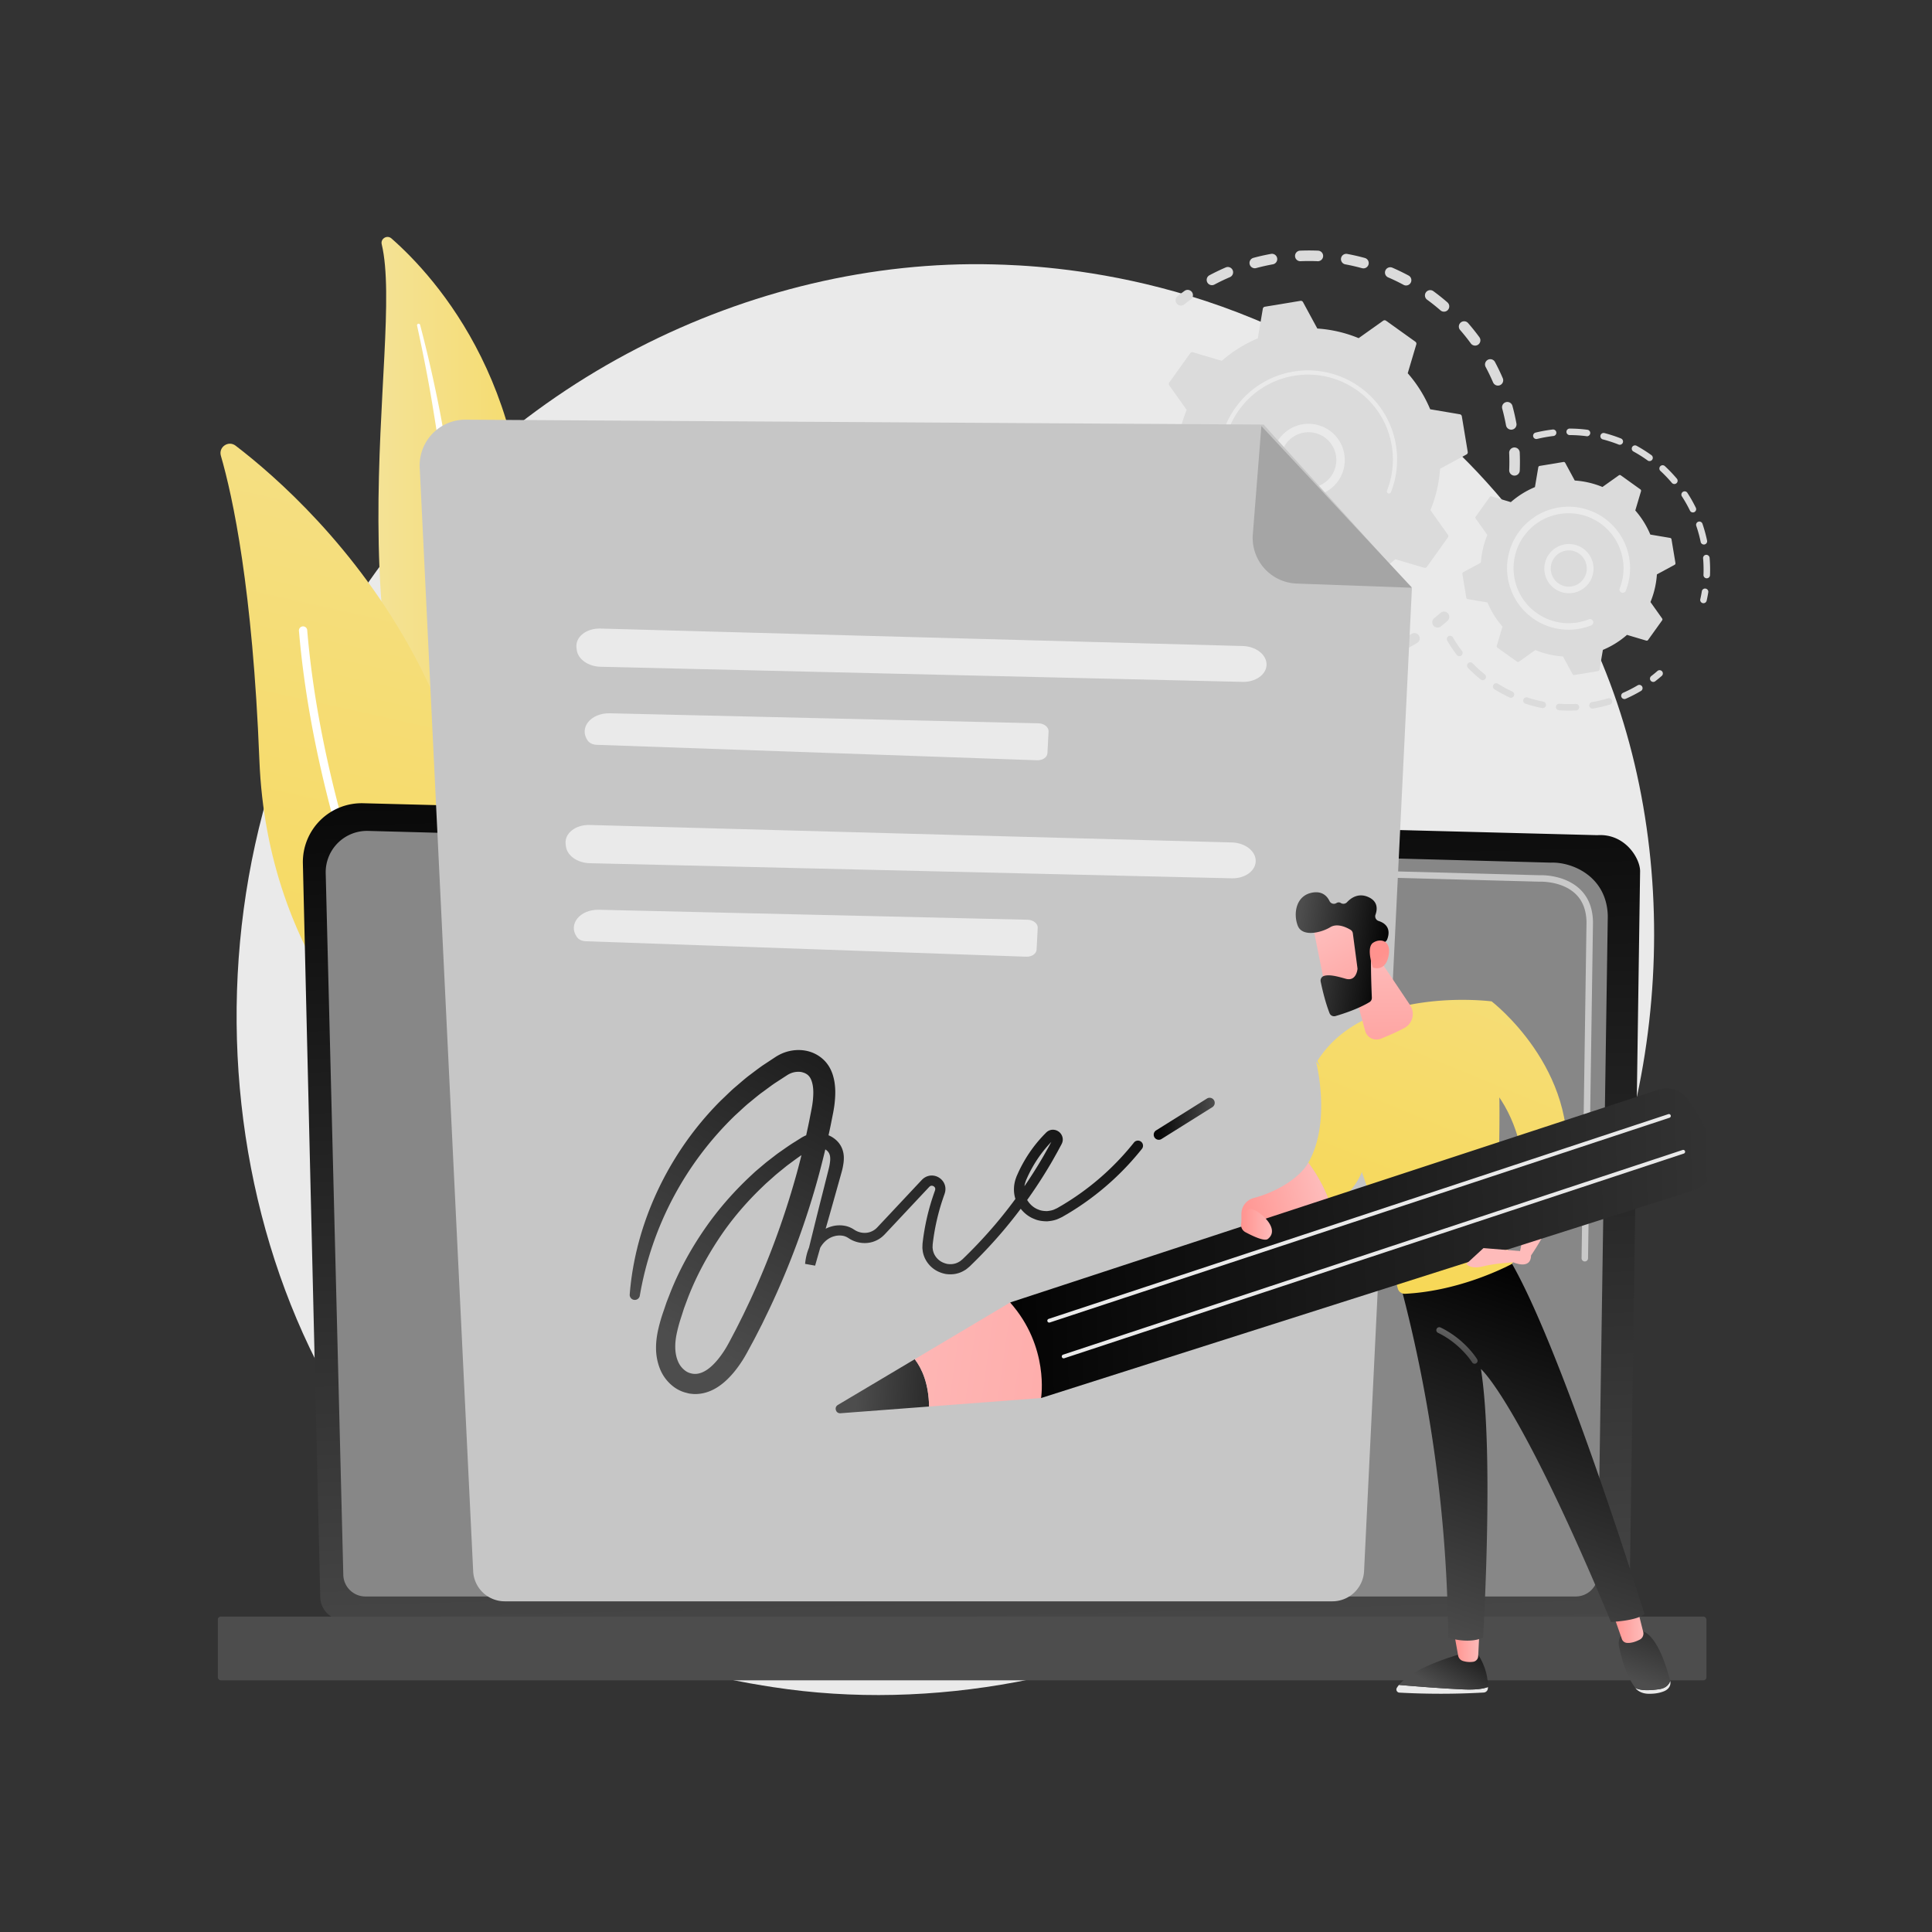 <svg xmlns="http://www.w3.org/2000/svg" xmlns:xlink="http://www.w3.org/1999/xlink" viewBox="0 0 3710 3710"><rect x="0" y="0" width="3710" height="3710" fill="#333333" stroke="none"/><defs><style>.b899f147-797b-48a7-adb2-5d936f106db8{isolation:isolate;}.ea825597-8ea2-4b5f-8e04-3294b6907da1{fill:#eaeaea;}.b3017ff6-95fb-4a59-a25d-13e7db14bdfa{fill:url(#ac59ab7d-135b-447a-a6dd-9765aba4fb4d);}.bc86b0af-df49-4e9e-9d65-01b0b8dbf172{fill:#fff;mix-blend-mode:soft-light;}.b931570d-1990-49cc-aed9-288c7e0149db{fill:url(#acd4f054-a19c-4898-bb9c-0269e041c64a);}.ba3cf9b7-19a2-4f45-8754-858e0c83b770{fill:url(#aa5cb21d-ff84-4ec4-afec-611308716294);}.be033e13-e541-4458-904c-87d1d7bfd5d6{fill:#878787;}.a9fca320-0d68-4dae-8ce0-b59b6dfaced4{opacity:0.67;}.b6d6b486-8810-4e4e-99db-43c3ef27353a{fill:url(#b2769b21-fbe0-4263-a959-d19400f3b8ca);}.e29fca6d-4956-46f1-9a5f-6bb3f007f114{fill:#dbdbdb;}.aef1f19d-d5cf-4396-9f74-db46210db9b6{fill:#c6c6c6;}.a1b6b544-87b3-4879-a64c-357510210284{fill:#a5a5a5;}.ba61c6f6-7bd9-4915-ab7d-a042f98d2064{fill:url(#e3cc8908-eadb-4b76-946d-e41baa4a0673);}.f2a2fdc5-80e7-43ab-99dc-c0f87c3d518b{fill:url(#af24c77a-3c38-40ff-b40b-4491ba198d00);}.bf8e8fa3-d54b-43f8-9e92-a7f933c69900{fill:url(#f60c9332-44e9-43db-92d3-631dc94e19bb);}.b4876fd1-6532-42cd-8352-d22a76d739ff{fill:url(#b8d55387-274a-4014-9faf-9f1053987523);}.b871f0eb-29e7-4c1b-a266-55ef0b5d249d{fill:url(#be74d641-805d-4193-bea6-707027c9a9d5);}.ff49a906-755b-47df-b5e4-adcb60dcc1e1{fill:url(#efee1a46-6903-4f8b-9ae8-97dd47623ec5);}.af08bf80-6266-4709-969d-92d1ec19d8e0{fill:url(#b076576b-e70e-4ccd-be0d-1324c2137d61);}.b3837855-77d9-4477-9027-abc34078c4ce{fill:url(#edd9157c-28f0-4bdf-86bb-274a4c12ad98);}.b7244fa6-9ed7-433e-bcfc-39d21ccc35a0{fill:url(#ea990620-79d0-4522-b121-07769022f3b7);}.a686868a-cbe6-4aee-a876-87df1366edee{fill:url(#a795aff8-efc5-46f4-9d84-15cb293a97a2);}.f7b9af0a-6126-4be1-b1c8-ebe283b2d5ac{fill:url(#ffb5182c-23fb-4fd6-a1cd-ebb77784044c);}.aff2b451-a603-477d-afe5-6c261eae2211{fill:url(#bc680314-64a7-42e5-a11e-772f3f4cebcc);}.efadcede-9419-455c-b8c4-e454a3beaf2d{fill:url(#a3c80fc9-de46-43dc-87d7-f6dad60ee740);}.b5882d14-6475-4e3d-a48b-9febbc71acb1{fill:url(#e9fdc32e-543d-4213-a24e-2461c37ecd15);}.bbd63c37-ea4e-4dcd-8fc5-b882f6a0978d{fill:url(#bc32ec32-b498-4962-87f4-12d4f97430e3);}.a8d76bf1-eabc-4145-8501-2d7bd5fbaebb{fill:url(#ab3491e3-0351-4842-90e6-fc74c6b4acff);}.a2897fa6-de59-4d10-970a-243be2778cce{fill:url(#bd45793a-23cc-4f0d-8b78-cfb7dae02c16);}.b3310f61-1031-4b4d-8e0b-21a521482b86{fill:url(#b3711726-42ce-4814-b96a-55085cd9dd08);}.b854ce72-7069-4b18-80e9-1b5dabf29744{fill:url(#ba744d38-2cf6-44b6-9213-37a1290b8066);}.a96d3435-9037-476c-bdf3-c584c97035b3{fill:url(#e8223a04-1562-4642-bfe4-27326c9d63aa);}.e2627a2e-d27b-4dfb-b09f-43bd91f74b8e{fill:url(#b3d0ef4a-26a9-419f-bf07-ce5a92cc17d0);}.fd5603e7-eb00-4b1c-95db-3525cfb4daea{fill:url(#ae4f5112-ced0-4b34-a6f9-df09530872ec);}</style><linearGradient id="ac59ab7d-135b-447a-a6dd-9765aba4fb4d" x1="726.7" y1="1206.18" x2="1207.88" y2="1206.18" gradientUnits="userSpaceOnUse"><stop offset="0" stop-color="#f4e295"/><stop offset="1" stop-color="#f7d752"/></linearGradient><linearGradient id="acd4f054-a19c-4898-bb9c-0269e041c64a" x1="901.27" y1="385.89" x2="465.3" y2="2344.35" xlink:href="#ac59ab7d-135b-447a-a6dd-9765aba4fb4d"/><linearGradient id="aa5cb21d-ff84-4ec4-afec-611308716294" x1="1854.39" y1="1278.93" x2="1905.95" y2="3299.98" gradientUnits="userSpaceOnUse"><stop offset="0"/><stop offset="1" stop-color="#4d4d4d"/></linearGradient><linearGradient id="b2769b21-fbe0-4263-a959-d19400f3b8ca" x1="1980.62" y1="1719.53" x2="1876.15" y2="2854.75" gradientTransform="translate(3695.1 6331.03) rotate(-180)" xlink:href="#aa5cb21d-ff84-4ec4-afec-611308716294"/><linearGradient id="e3cc8908-eadb-4b76-946d-e41baa4a0673" x1="1962.13" y1="1798.35" x2="1501.92" y2="2677.24" xlink:href="#aa5cb21d-ff84-4ec4-afec-611308716294"/><linearGradient id="af24c77a-3c38-40ff-b40b-4491ba198d00" x1="2215.41" y1="2148.41" x2="2332.47" y2="2148.41" xlink:href="#aa5cb21d-ff84-4ec4-afec-611308716294"/><linearGradient id="f60c9332-44e9-43db-92d3-631dc94e19bb" x1="2845.78" y1="3115.36" x2="2766.73" y2="3245.96" xlink:href="#aa5cb21d-ff84-4ec4-afec-611308716294"/><linearGradient id="b8d55387-274a-4014-9faf-9f1053987523" x1="867.04" y1="3161.46" x2="916.56" y2="3161.46" gradientTransform="matrix(-1, 0, 0, 1, 3708.06, 0)" gradientUnits="userSpaceOnUse"><stop offset="0" stop-color="#febbba"/><stop offset="1" stop-color="#ff928e"/></linearGradient><linearGradient id="be74d641-805d-4193-bea6-707027c9a9d5" x1="3239.48" y1="2976.33" x2="3143.25" y2="3227.22" xlink:href="#aa5cb21d-ff84-4ec4-afec-611308716294"/><linearGradient id="efee1a46-6903-4f8b-9ae8-97dd47623ec5" x1="552.21" y1="3120.18" x2="611.39" y2="3120.18" xlink:href="#b8d55387-274a-4014-9faf-9f1053987523"/><linearGradient id="b076576b-e70e-4ccd-be0d-1324c2137d61" x1="3035.27" y1="2455.58" x2="2793.06" y2="3175.3" xlink:href="#aa5cb21d-ff84-4ec4-afec-611308716294"/><linearGradient id="edd9157c-28f0-4bdf-86bb-274a4c12ad98" x1="3069.39" y1="1371.81" x2="2598.8" y2="2520.59" xlink:href="#ac59ab7d-135b-447a-a6dd-9765aba4fb4d"/><linearGradient id="ea990620-79d0-4522-b121-07769022f3b7" x1="2877.1" y1="2411.07" x2="2737.6" y2="2714.68" gradientUnits="userSpaceOnUse"><stop offset="0" stop-color="#c6c6c6"/><stop offset="1"/></linearGradient><linearGradient id="a795aff8-efc5-46f4-9d84-15cb293a97a2" x1="1441.91" y1="-1761.5" x2="1495.54" y2="-2076.37" xlink:href="#b8d55387-274a-4014-9faf-9f1053987523"/><linearGradient id="ffb5182c-23fb-4fd6-a1cd-ebb77784044c" x1="3204.91" y1="1427.32" x2="2734.33" y2="2576.1" xlink:href="#ac59ab7d-135b-447a-a6dd-9765aba4fb4d"/><linearGradient id="bc680314-64a7-42e5-a11e-772f3f4cebcc" x1="2913.83" y1="1308.08" x2="2443.25" y2="2456.86" xlink:href="#ac59ab7d-135b-447a-a6dd-9765aba4fb4d"/><linearGradient id="a3c80fc9-de46-43dc-87d7-f6dad60ee740" x1="1374.74" y1="2303.9" x2="1549.27" y2="2303.9" gradientTransform="matrix(-0.97, 0.24, 0.24, 0.97, 3315.81, -288.89)" xlink:href="#b8d55387-274a-4014-9faf-9f1053987523"/><linearGradient id="e9fdc32e-543d-4213-a24e-2461c37ecd15" x1="1057.02" y1="1831.77" x2="1055.21" y2="2141.61" xlink:href="#b8d55387-274a-4014-9faf-9f1053987523"/><linearGradient id="bc32ec32-b498-4962-87f4-12d4f97430e3" x1="817.56" y1="3413.67" x2="665.05" y2="3615.44" gradientTransform="matrix(-0.99, -0.14, -0.14, 0.99, 3847.11, -1480.94)" xlink:href="#b8d55387-274a-4014-9faf-9f1053987523"/><linearGradient id="ab3491e3-0351-4842-90e6-fc74c6b4acff" x1="701.08" y1="3462.34" x2="883.27" y2="3462.34" gradientTransform="matrix(-0.99, -0.14, -0.14, 0.99, 3847.11, -1480.94)" xlink:href="#aa5cb21d-ff84-4ec4-afec-611308716294"/><linearGradient id="bd45793a-23cc-4f0d-8b78-cfb7dae02c16" x1="594.19" y1="3573.45" x2="716.52" y2="3447.95" gradientTransform="matrix(-0.99, -0.14, -0.14, 0.99, 3847.11, -1480.94)" xlink:href="#b8d55387-274a-4014-9faf-9f1053987523"/><linearGradient id="b3711726-42ce-4814-b96a-55085cd9dd08" x1="2295.55" y1="1882.3" x2="504.34" y2="3188.96" gradientTransform="matrix(-0.79, 0.61, 0.61, 0.79, 2494.67, -484.41)" xlink:href="#aa5cb21d-ff84-4ec4-afec-611308716294"/><linearGradient id="ba744d38-2cf6-44b6-9213-37a1290b8066" x1="2358.34" y1="2173.06" x2="2594.27" y2="1967.98" gradientTransform="matrix(-0.79, 0.61, 0.61, 0.79, 2494.67, -484.41)" xlink:href="#aa5cb21d-ff84-4ec4-afec-611308716294"/><linearGradient id="e8223a04-1562-4642-bfe4-27326c9d63aa" x1="2564.62" y1="1872.07" x2="1691.06" y2="2769.83" gradientTransform="matrix(-0.79, 0.61, 0.61, 0.79, 2494.67, -484.41)" xlink:href="#b8d55387-274a-4014-9faf-9f1053987523"/><linearGradient id="b3d0ef4a-26a9-419f-bf07-ce5a92cc17d0" x1="1539.43" y1="-1744.88" x2="1593.06" y2="-2059.76" xlink:href="#b8d55387-274a-4014-9faf-9f1053987523"/><linearGradient id="ae4f5112-ced0-4b34-a6f9-df09530872ec" x1="1265.51" y1="2350.97" x2="1324.93" y2="2350.97" xlink:href="#b8d55387-274a-4014-9faf-9f1053987523"/></defs><title>redaccion-contratos</title><g class="b899f147-797b-48a7-adb2-5d936f106db8"><g id="a281c42d-614f-4c57-b0bf-1025282efe9f" data-name="Illustration"><path class="ea825597-8ea2-4b5f-8e04-3294b6907da1" d="M3062.3,2363.59c-264.1,621.84-967.59,970.2-1577.66,876.23-99.27-15.29-371.42-60.84-612.37-275.72-463.86-413.66-563.06-1232.77-188.88-1810C955.72,734,1443.91,495.8,1907.78,507.71c99.92,2.57,482.85,18.39,819.38,295.88,49.43,40.76,158.45,137.61,256.7,291.26C3214.58,1455.65,3234.41,1958.33,3062.3,2363.59Z"/><path class="b3017ff6-95fb-4a59-a25d-13e7db14bdfa" d="M733,469c-2.57-10.79,10.38-18.45,18.71-11.14,84.61,74.22,289.47,298.13,254.06,702.78-44.44,507.7,67.15,688.61,202.07,796.69,0,0-181.84-46.8-301.47-230.16C612.68,1277,778.76,660.72,733,469Z"/><path class="bc86b0af-df49-4e9e-9d65-01b0b8dbf172" d="M800.81,624.82C813,680.76,824,736.9,833,793.38Q847,878,855.69,963.29c5.58,56.84,10.08,113.78,12.17,170.83,2.34,57,2.23,114.1,1.91,171.4,0,57.27-.31,115,5.28,172.86s18,115.83,40.78,169.88c5.68,13.47,11.63,26.89,18.32,39.82,6.44,13.06,13.47,25.84,20.72,38.49a623.93,623.93,0,0,0,49,72.52c36.25,45.88,79.46,86.21,126.7,120a11.06,11.06,0,0,0,13.13-17.81l0,0c-11.26-8.54-22.4-17.19-33.13-26.32-5.43-4.47-10.65-9.18-16-13.79-5.12-4.8-10.44-9.41-15.42-14.37a583,583,0,0,1-56.27-62.54c-34.59-44.13-62.76-93.65-84.58-145.24a557.15,557.15,0,0,1-25.92-79.84,631.16,631.16,0,0,1-14-83.12c-5.85-56.18-6-113.29-6.43-170.55s-1.38-114.83-4.64-172.26q-2.32-43.07-6.19-86c-1.21-14.32-2.69-28.62-4.15-42.92s-3.27-28.55-5.06-42.81q-10.9-85.52-27-170.17c-11.05-56.35-23.6-112.39-38.28-167.84a3,3,0,0,0-5.77,1.39Z"/><path class="b931570d-1990-49cc-aed9-288c7e0149db" d="M886.25,2114.05c-5.12,19.77-28.77,27.88-45.11,15.63-90.17-67.59-327.83-281.74-343.07-670.46-12.87-328.26-51-505-73.93-584.08-4.84-16.71,14.47-29.89,28.29-19.32C604.92,972.48,1071.9,1397.67,886.25,2114.05Z"/><path class="bc86b0af-df49-4e9e-9d65-01b0b8dbf172" d="M858.73,2116.8a7.49,7.49,0,0,1-1.28.85,8,8,0,0,1-10.78-3.32c-2.34-4.41-234-446.41-272.52-902A8,8,0,1,1,590,1211c38.23,452.29,268.4,891.52,270.72,895.9A8,8,0,0,1,858.73,2116.8Z"/><path class="ba3cf9b7-19a2-4f45-8754-858e0c83b770" d="M615,3066.27a44.94,44.94,0,0,0,44.84,44.79H3084.46a44.94,44.94,0,0,0,44.83-44.79l20.18-1393.38c0-24.64-29-72.74-82.22-69.12L697.61,1542.45a113,113,0,0,0-116,115.56Z"/><path class="be033e13-e541-4458-904c-87d1d7bfd5d6" d="M659.23,3023.29a42.55,42.55,0,0,0,42.42,42.42H3026a42.55,42.55,0,0,0,42.42-42.42l19-1264.92c-2.24-76.12-69-103.48-109.43-101.86L706.92,1595.58a79.4,79.4,0,0,0-81.47,81.26Z"/><g class="a9fca320-0d68-4dae-8ce0-b59b6dfaced4"><path class="ea825597-8ea2-4b5f-8e04-3294b6907da1" d="M3043.29,2422.37h-.1a6.22,6.22,0,0,1-6.12-6.32l1.5-102.58a6.22,6.22,0,0,1,6.22-6.12h.09a6.21,6.21,0,0,1,6.12,6.31l-1.5,102.58A6.23,6.23,0,0,1,3043.29,2422.37Z"/><path class="ea825597-8ea2-4b5f-8e04-3294b6907da1" d="M3047,2171h-.09a6.22,6.22,0,0,1-6.13-6.31l5.77-392.89c-.11-23.34-7.19-42-21.06-55.26-25.88-24.8-67-23.53-68.7-23.45l-725.89-19.47a6.21,6.21,0,0,1-6.05-6.37,6,6,0,0,1,6.39-6l725.45,19.47c4.52-.27,48.27-1,77.4,26.89,16.39,15.71,24.77,37.34,24.89,64.3l-5.77,393A6.21,6.21,0,0,1,3047,2171Z"/></g><rect class="b6d6b486-8810-4e4e-99db-43c3ef27353a" x="418.26" y="3104.3" width="2858.57" height="122.43" rx="5.65" transform="translate(3695.1 6331.03) rotate(180)"/><path class="e29fca6d-4956-46f1-9a5f-6bb3f007f114" d="M2907.85,913.3a10.15,10.15,0,0,1-9.73-10.56c.44-10.88.43-21.94-.06-32.88a10.15,10.15,0,0,1,9.49-10.58h.2a10.15,10.15,0,0,1,10.59,9.69c.51,11.51.53,23.16.06,34.62a10.14,10.14,0,0,1-9.48,9.71A9.55,9.55,0,0,1,2907.85,913.3ZM2892,816.78c-2-10.77-4.42-21.55-7.28-32.06a10.15,10.15,0,1,1,19.59-5.33c3,11.05,5.59,22.4,7.67,33.73a10.16,10.16,0,0,1-8.16,11.81q-.6.11-1.2.15A10.16,10.16,0,0,1,2892,816.78Zm-24.87-82.47c-4.31-10-9.1-20-14.26-29.62a10.15,10.15,0,1,1,17.9-9.58c5.43,10.14,10.48,20.63,15,31.19a10.15,10.15,0,0,1-5.32,13.33,9.89,9.89,0,0,1-3.36.81A10.17,10.17,0,0,1,2867.17,734.31Zm-42.7-74.83c-6.44-8.83-13.35-17.47-20.52-25.7a10.15,10.15,0,0,1,15.31-13.34c7.55,8.67,14.82,17.77,21.61,27.06a10.15,10.15,0,0,1-16.4,12ZM2766.17,596c-8.22-7.15-16.87-14.06-25.7-20.51a10.15,10.15,0,1,1,12-16.39c9.29,6.79,18.39,14.06,27.05,21.59A10.15,10.15,0,0,1,2766.17,596Zm-70.89-49c-9.61-5.17-19.57-10-29.6-14.32a10.15,10.15,0,0,1,8.06-18.64c10.55,4.56,21,9.64,31.15,15.07a10.15,10.15,0,1,1-9.61,17.89Zm-376.91-4.73a10.14,10.14,0,0,1,4.18-13.73c10.13-5.41,20.64-10.44,31.23-15a10.15,10.15,0,0,1,8,18.67c-10.05,4.29-20,9.07-29.65,14.2a10,10,0,0,1-4.13,1.18A10.15,10.15,0,0,1,2318.37,542.32Zm297-27.3c-10.52-2.89-21.29-5.37-32-7.35a10.15,10.15,0,1,1,3.69-20c11.29,2.09,22.64,4.69,33.72,7.74a10.15,10.15,0,1,1-5.39,19.57Zm-215.59-7.37a10.16,10.16,0,0,1,7.15-12.45c11.09-3,22.45-5.55,33.77-7.6a10.15,10.15,0,1,1,3.62,20c-10.76,1.95-21.56,4.38-32.09,7.23a10.17,10.17,0,0,1-12.45-7.15Zm130.52-6c-10.9-.47-22-.47-32.87,0a10.15,10.15,0,0,1-1.08-20.27h.21c11.5-.49,23.14-.49,34.61,0a10.16,10.16,0,0,1,.22,20.28C2531,501.68,2530.65,501.68,2530.28,501.67Z"/><path class="e29fca6d-4956-46f1-9a5f-6bb3f007f114" d="M2268.37,586.77a10.11,10.11,0,0,0,5.66-2.18c4.1-3.25,8.33-6.47,12.59-9.58a10.15,10.15,0,0,0-12-16.4c-4.48,3.27-8.93,6.66-13.24,10.08a10.15,10.15,0,0,0,7,18.08Z"/><path class="e29fca6d-4956-46f1-9a5f-6bb3f007f114" d="M2120.39,858.57a10.16,10.16,0,0,0,9.45-9.16c.49-5.21,1.11-10.5,1.83-15.71a10.15,10.15,0,0,0-20.11-2.77c-.76,5.49-1.41,11.06-1.93,16.54a10.15,10.15,0,0,0,9.13,11.08A11.1,11.1,0,0,0,2120.39,858.57Z"/><path class="e29fca6d-4956-46f1-9a5f-6bb3f007f114" d="M2518.58,1291.92a10.15,10.15,0,1,1-.29-20.3c10.67-.16,21.5-.77,32.31-1.82a10.15,10.15,0,1,1,2,20.21q-7,.69-14,1.13C2531.9,1291.56,2525.18,1291.82,2518.58,1291.92Zm76.34-18.53a10.14,10.14,0,0,1,7.54-12.21c10.47-2.49,20.95-5.44,31.15-8.78a10.15,10.15,0,0,1,6.32,19.29c-10.74,3.52-21.77,6.63-32.79,9.24a10.18,10.18,0,0,1-12.22-7.54Zm-131.58,15.53c-11.2-1.38-22.51-3.26-33.59-5.59a10.15,10.15,0,1,1,4.18-19.87c10.52,2.22,21.25,4,31.9,5.31a10.15,10.15,0,1,1-2.49,20.15Zm214.29-42.69a10.15,10.15,0,0,1,4.67-13.58c9.66-4.71,19.23-9.9,28.45-15.4a10.15,10.15,0,1,1,10.41,17.42c-9.71,5.8-19.79,11.26-29.95,16.23a10.28,10.28,0,0,1-3.81,1A10.18,10.18,0,0,1,2677.63,1246.23Zm-301.06,22c-10.63-3.81-21.23-8.13-31.54-12.84a10.15,10.15,0,1,1,8.44-18.46c9.79,4.47,19.87,8.57,30,12.19a10.15,10.15,0,0,1-2.79,19.69A10,10,0,0,1,2376.57,1268.26Zm-80.14-39.19c-9.56-6.06-19-12.59-28-19.41a10.15,10.15,0,0,1,12.26-16.18c8.56,6.48,17.5,12.68,26.58,18.44a10.15,10.15,0,0,1-4.8,18.7A10,10,0,0,1,2296.43,1229.07Zm-69.7-55.73c-8-8-15.78-16.43-23.08-25a10.15,10.15,0,1,1,15.48-13.13c6.94,8.19,14.32,16.2,21.94,23.8a10.15,10.15,0,0,1-14.34,14.37Zm-55.88-69.61c-6.08-9.55-11.81-19.48-17-29.5a10.15,10.15,0,1,1,18-9.4c5,9.52,10.41,18.94,16.18,28a10.15,10.15,0,1,1-17.13,10.88Zm-39.25-80.22c-3.8-10.63-7.21-21.57-10.11-32.51a10.15,10.15,0,1,1,19.62-5.21c2.76,10.39,6,20.78,9.61,30.88a10.15,10.15,0,0,1-19.12,6.84ZM2111,936.72c-1-8.26-1.83-16.66-2.35-25q-.29-4.5-.47-9a10,10,0,0,1,9.72-10.57,10.15,10.15,0,0,1,10.56,9.72c.12,2.84.27,5.7.45,8.55.5,7.88,1.25,15.85,2.23,23.71a10.15,10.15,0,0,1-8.81,11.33l-.63.06A10.15,10.15,0,0,1,2111,936.72Z"/><path class="e29fca6d-4956-46f1-9a5f-6bb3f007f114" d="M2761.1,1205.14a10.1,10.1,0,0,0,5.7-2.21c4.29-3.44,8.58-7,12.77-10.68a10.15,10.15,0,0,0-13.35-15.3c-4,3.47-8,6.88-12.12,10.15a10.15,10.15,0,0,0,7,18Z"/><path class="e29fca6d-4956-46f1-9a5f-6bb3f007f114" d="M2780.27,1032.18a4.73,4.73,0,0,0,0-5.51l-33.44-47.07a251.62,251.62,0,0,0,18.48-79.37l50.74-27.48a4.75,4.75,0,0,0,2.42-5l-11.33-68.33a4.75,4.75,0,0,0-3.89-3.9l-56.9-9.63a251.53,251.53,0,0,0-43.1-69.16l16.45-55.35a4.75,4.75,0,0,0-1.78-5.21l-56.33-40.3a4.75,4.75,0,0,0-5.51,0L2609,649.35a251.62,251.62,0,0,0-79.37-18.48l-27.49-50.74a4.74,4.74,0,0,0-4.94-2.42L2428.89,589a4.75,4.75,0,0,0-3.9,3.89l-9.64,56.9a251.32,251.32,0,0,0-69.16,43.11l-55.34-16.46a4.73,4.73,0,0,0-5.21,1.79l-40.31,56.32a4.76,4.76,0,0,0,0,5.51l33.45,47.07a251.41,251.41,0,0,0-18.48,79.37L2209.55,894a4.74,4.74,0,0,0-2.42,5l11.33,68.32a4.75,4.75,0,0,0,3.89,3.91l56.9,9.63a251.53,251.53,0,0,0,43.1,69.16l-16.45,55.34a4.74,4.74,0,0,0,1.78,5.21l56.33,40.31a4.75,4.75,0,0,0,5.51,0l47.07-33.44A251.61,251.61,0,0,0,2496,1135.9l27.48,50.74a4.76,4.76,0,0,0,4.95,2.42l68.33-11.33a4.74,4.74,0,0,0,3.9-3.89l9.64-56.89a251.75,251.75,0,0,0,69.15-43.11l55.35,16.46a4.77,4.77,0,0,0,5.21-1.79Z"/><path class="ea825597-8ea2-4b5f-8e04-3294b6907da1" d="M2507,952.77a69.59,69.59,0,1,1,10.22.1A71.28,71.28,0,0,1,2507,952.77Zm-28.72-110.12a53.37,53.37,0,1,0,38.91-12.46,55.17,55.17,0,0,0-7.92-.08A53,53,0,0,0,2478.32,842.65Z"/><path class="ea825597-8ea2-4b5f-8e04-3294b6907da1" d="M2522.21,1053.31a173.53,173.53,0,0,0,17.48-2h0q2.74-.45,5.49-1a171.77,171.77,0,0,0,26.37-7.47l.35-.13,1-.37,1.92-.75a4.05,4.05,0,0,0,2.56-4,4,4,0,0,0-.28-1.24,4.06,4.06,0,0,0-5.26-2.28,163.2,163.2,0,0,1-221-124.93,166.16,166.16,0,0,1-1.91-16.67A163.12,163.12,0,0,1,2485,721.57c88.74-14.71,172.84,45.49,187.55,134.19a163.12,163.12,0,0,1-9.1,86.38,4,4,0,0,0-.27,1.75,4.06,4.06,0,0,0,7.83,1.23,171.46,171.46,0,0,0,9.55-90.69c-15.44-93.13-103.79-156.31-196.89-140.88A171.23,171.23,0,0,0,2340.8,892.94a174.26,174.26,0,0,0,2,17.5,171.23,171.23,0,0,0,179.41,142.87Z"/><path class="e29fca6d-4956-46f1-9a5f-6bb3f007f114" d="M3271.56,1158.31a6.26,6.26,0,0,0,5.72-4.88c1.17-5.19,2.2-10.49,3.06-15.74a6.27,6.27,0,1,0-12.37-2c-.82,5-1.8,10.06-2.92,15a6.25,6.25,0,0,0,4.73,7.49A6,6,0,0,0,3271.56,1158.31Z"/><path class="e29fca6d-4956-46f1-9a5f-6bb3f007f114" d="M3277.18,1110.5a6.25,6.25,0,0,1-6-6.5,262.36,262.36,0,0,0-.33-26.31c-.12-1.84-.26-3.68-.42-5.53a6.27,6.27,0,0,1,5.72-6.77,6.48,6.48,0,0,1,6.78,5.72c.16,1.93.31,3.86.43,5.79a272.8,272.8,0,0,1,.35,27.58,6.27,6.27,0,0,1-5.86,6A4.7,4.7,0,0,1,3277.18,1110.5Zm-11.38-69.84a260.25,260.25,0,0,0-8.41-30.7,6.27,6.27,0,1,1,11.86-4.06,273.43,273.43,0,0,1,8.83,32.19,6.28,6.28,0,0,1-4.86,7.42,6.79,6.79,0,0,1-.89.12A6.29,6.29,0,0,1,3265.8,1040.66Zm-20.57-60.13a257.1,257.1,0,0,0-15.71-27.7A6.27,6.27,0,0,1,3240,946a270.81,270.81,0,0,1,16.48,29,6.27,6.27,0,0,1-11.27,5.5Zm-34.72-53.24a258.47,258.47,0,0,0-22-23,6.27,6.27,0,0,1,8.51-9.22,274,274,0,0,1,23.07,24.13,6.27,6.27,0,0,1-9.58,8.09Zm-46.66-43.15a262.49,262.49,0,0,0-26.93-17,6.27,6.27,0,1,1,6-11A273.08,273.08,0,0,1,3171.17,874a6.27,6.27,0,1,1-7.32,10.18Zm-55.73-30.51a257.14,257.14,0,0,0-30.23-9.88,6.27,6.27,0,0,1,3.15-12.14A268.11,268.11,0,0,1,3112.75,842a6.27,6.27,0,0,1-1.92,12.08A6.13,6.13,0,0,1,3108.12,853.63Zm-61.47-16a258.36,258.36,0,0,0-31.75-2.16A6.27,6.27,0,1,1,3015,823a269.8,269.8,0,0,1,33.3,2.27,6.27,6.27,0,0,1-.41,12.47A7.18,7.18,0,0,1,3046.65,837.68Zm-102.46.64a6.27,6.27,0,0,1,4.61-7.58,271.11,271.11,0,0,1,28.5-5.34c1.45-.21,2.9-.38,4.36-.56a6.27,6.27,0,1,1,1.44,12.46c-1.36.16-2.73.33-4.12.52a261.08,261.08,0,0,0-27.21,5.1,6.12,6.12,0,0,1-1.1.17A6.27,6.27,0,0,1,2944.19,838.32Z"/><path class="e29fca6d-4956-46f1-9a5f-6bb3f007f114" d="M3026.47,1364.25a272.19,272.19,0,0,1-32.82-.33,6.27,6.27,0,0,1,.89-12.51,259.35,259.35,0,0,0,31.3.32,6.27,6.27,0,0,1,.71,12.52Zm25.4-8.74a6.27,6.27,0,0,1,5.11-7.24,262.66,262.66,0,0,0,30.5-7.15,6.27,6.27,0,1,1,3.59,12,273,273,0,0,1-32,7.5c-.23,0-.45.06-.68.08A6.27,6.27,0,0,1,3051.87,1355.51Zm-90.78,4.09a271.34,271.34,0,0,1-31.77-8.25,6.27,6.27,0,0,1,3.88-11.93,259.36,259.36,0,0,0,30.31,7.88,6.27,6.27,0,1,1-2.42,12.3Zm152.56-21a6.27,6.27,0,0,1,3.22-8.26,257.75,257.75,0,0,0,27.87-14.3,6.27,6.27,0,1,1,6.39,10.79,270,270,0,0,1-29.22,15,6.2,6.2,0,0,1-2.12.51A6.28,6.28,0,0,1,3113.65,1338.58Zm-214.85.72a272.27,272.27,0,0,1-28.85-15.65,6.27,6.27,0,1,1,6.63-10.64,257.33,257.33,0,0,0,27.52,14.92,6.27,6.27,0,0,1-2.26,11.94A6.15,6.15,0,0,1,2898.8,1339.3Zm-55.61-34.66a275,275,0,0,1-24.28-22.1,6.27,6.27,0,0,1,9-8.74,263.2,263.2,0,0,0,23.17,21.08,6.27,6.27,0,1,1-7.87,9.76Zm-45.72-47a269.2,269.2,0,0,1-18.27-27.29A6.27,6.27,0,1,1,2790,1224a254.86,254.86,0,0,0,17.43,26,6.27,6.27,0,1,1-10,7.6Z"/><path class="e29fca6d-4956-46f1-9a5f-6bb3f007f114" d="M3175.11,1309.48a6.25,6.25,0,0,0,3.44-1.3c4.24-3.28,8.41-6.7,12.38-10.17a6.27,6.27,0,1,0-8.24-9.45c-3.79,3.31-7.77,6.57-11.82,9.71a6.27,6.27,0,0,0,4.24,11.21Z"/><path class="e29fca6d-4956-46f1-9a5f-6bb3f007f114" d="M3191.75,1191.29a3.19,3.19,0,0,0,0-3.69l-22.38-31.5a168.19,168.19,0,0,0,12.36-53.11l34-18.39a3.17,3.17,0,0,0,1.62-3.31l-7.59-45.72a3.15,3.15,0,0,0-2.6-2.61l-38.07-6.45a168.14,168.14,0,0,0-28.85-46.27l11-37a3.19,3.19,0,0,0-1.2-3.49l-37.69-27a3.19,3.19,0,0,0-3.69,0l-31.5,22.38A168.2,168.2,0,0,0,3024,922.75l-18.39-34a3.17,3.17,0,0,0-3.31-1.62l-45.72,7.58a3.16,3.16,0,0,0-2.61,2.6l-6.45,38.08a168.11,168.11,0,0,0-46.27,28.84l-37-11a3.17,3.17,0,0,0-3.49,1.19l-27,37.7a3.17,3.17,0,0,0,0,3.68l22.38,31.5a168.2,168.2,0,0,0-12.37,53.11l-34,18.39a3.19,3.19,0,0,0-1.62,3.31l7.58,45.73a3.19,3.19,0,0,0,2.6,2.61l38.08,6.44a168.16,168.16,0,0,0,28.84,46.28l-11,37a3.16,3.16,0,0,0,1.19,3.48l37.7,27a3.17,3.17,0,0,0,3.68,0l31.5-22.38a168.19,168.19,0,0,0,53.11,12.36l18.39,34a3.19,3.19,0,0,0,3.31,1.62l45.73-7.59a3.18,3.18,0,0,0,2.61-2.6L3078,1248a168.19,168.19,0,0,0,46.28-28.85l37,11a3.18,3.18,0,0,0,3.48-1.2Z"/><path class="ea825597-8ea2-4b5f-8e04-3294b6907da1" d="M3008.85,1139a47.24,47.24,0,1,1,7,.07A47.05,47.05,0,0,1,3008.85,1139ZM2978,1088.83a34.89,34.89,0,0,0,31.87,37.66h0a34.89,34.89,0,0,0,5.79-69.53,33.84,33.84,0,0,0-5.13,0A34.93,34.93,0,0,0,2978,1088.83Z"/><path class="ea825597-8ea2-4b5f-8e04-3294b6907da1" d="M3019.41,1209q5.94-.37,11.93-1.36a119,119,0,0,0,23.22-6.32l1-.39a6.29,6.29,0,0,0,4-6.22,6.52,6.52,0,0,0-.44-1.92,6.27,6.27,0,0,0-8.13-3.52,105.87,105.87,0,0,1-21.66,6h0l-1.22.2a104.49,104.49,0,0,1-51.47-4.84,106.44,106.44,0,0,1-25.23-13.09l-.19-.14-.59-.41a104.88,104.88,0,0,1-42.71-68.59,106.71,106.71,0,0,1-1.24-10.79,105.57,105.57,0,0,1,209.52-23.74,103.31,103.31,0,0,1,1.22,10.65,105.06,105.06,0,0,1-7.11,45.26,6.37,6.37,0,0,0-.42,2.7,6.27,6.27,0,0,0,12.09,1.9,117.89,117.89,0,0,0,8-50.64q-.39-6-1.36-11.92A118.11,118.11,0,1,0,3019.41,1209Z"/><path class="aef1f19d-d5cf-4396-9f74-db46210db9b6" d="M2426.43,815.3,894.15,805.91A87.72,87.72,0,0,0,806,898l102.62,2119.2A60.73,60.73,0,0,0,969.3,3075H2558.47a61,61,0,0,0,60.93-58l91.85-1887Z"/><path class="a1b6b544-87b3-4879-a64c-357510210284" d="M2490.15,1120.61a87.72,87.72,0,0,1-84.36-94.57l16.43-207.88,289.33,310.5Z"/><path class="ea825597-8ea2-4b5f-8e04-3294b6907da1" d="M1153.08,1207c212.36,6,1027.57,28,1233.42,33.54,26,.7,46.61,17.36,45.61,36.78h0c-1,18.49-21.27,32.66-46,32.07l-1232.86-29c-23.75-.56-43.56-14.58-45.7-32.35l-.55-4.5C1104.57,1223.17,1125.93,1206.23,1153.08,1207Z"/><path class="ea825597-8ea2-4b5f-8e04-3294b6907da1" d="M1128.67,1422.25h0c3.37,4.7,9.8,7.76,16.83,8l846.05,29.68c10.62.38,19.45-5.68,19.85-13.63l2.15-41.7c.42-8.29-8.43-15.39-19.51-15.65l-822.95-19.23C1134.44,1368.88,1111.12,1397.74,1128.67,1422.25Z"/><path class="ea825597-8ea2-4b5f-8e04-3294b6907da1" d="M1132.28,1584.21c212.36,6,1027.57,28,1233.42,33.54,26,.7,46.6,17.36,45.61,36.78h0c-.95,18.49-21.27,32.66-46,32.07l-1232.85-29c-23.75-.56-43.56-14.59-45.71-32.35l-.54-4.5C1083.77,1600.39,1105.13,1583.45,1132.28,1584.21Z"/><path class="ea825597-8ea2-4b5f-8e04-3294b6907da1" d="M1107.87,1799.47h0c3.37,4.7,9.79,7.76,16.83,8l846,29.68c10.63.38,19.45-5.68,19.86-13.63l2.14-41.7c.43-8.29-8.43-15.39-19.51-15.65L1150.29,1747C1113.63,1746.1,1090.32,1775,1107.87,1799.47Z"/><path class="ba61c6f6-7bd9-4915-ab7d-a042f98d2064" d="M1209.26,2485.56c7.23-92.22,38.49-182.63,87.59-261.93a609,609,0,0,1,86.87-109.78c8.52-8,16.83-16.33,25.55-24.17,9-7.54,17.73-15.37,26.91-22.68,9.39-7,18.67-14.25,28.32-21l14.72-9.71,7.36-4.85,3.68-2.42c1.34-.83,3.13-1.9,4.73-2.75,25.86-14.27,63-14.94,88.06,10.25a66.19,66.19,0,0,1,13.52,20.46,77.49,77.49,0,0,1,3.68,10.77,87.61,87.61,0,0,1,2.26,10.59c2.22,14,1.58,27,.29,39.49-.66,6.26-1.68,12.41-2.78,18.4l-3.36,16.91c-2.16,11.29-4.68,22.51-7.14,33.74-5,22.44-10.58,44.74-16.48,67A1551.89,1551.89,0,0,1,1478,2512.38l-15,31c-5.27,10.21-10.4,20.49-15.78,30.64L1439,2589.2l-4.08,7.59-4.49,7.92a231.54,231.54,0,0,1-21.24,30.5c-8.13,9.69-17.31,19-28.76,26.84s-25.65,14-41.53,14.8a56.68,56.68,0,0,1-11.78-.43c-4-.21-7.62-1.5-11.39-2.39a67,67,0,0,1-20.86-10.08,80.26,80.26,0,0,1-27.21-34.57,107.78,107.78,0,0,1-7.87-40.2c-.16-13.34,1.84-26,4.58-38a330.66,330.66,0,0,1,10.1-34.25l5.65-16.6,6.36-16.33c17-43.52,39.62-84.68,66-123.08s57.29-73.61,91.45-105.18l6.38-5.95,6.65-5.65,13.33-11.26c4.53-3.64,9.19-7.12,13.78-10.69s9.14-7.18,14-10.42c9.53-6.66,19-13.46,28.91-19.48l7.37-4.66,3.69-2.32c.65-.4,1.13-.74,1.93-1.2l2.43-1.35a58.58,58.58,0,0,1,21.14-6.54c14.74-1.74,30.67,2.65,42.14,13.11a43.71,43.71,0,0,1,12.79,20.35c2.28,7.72,2.2,15.13,1.53,21.8a122.18,122.18,0,0,1-3.67,18.63l-4.62,16.54-9.2,32.76c-12.17,43.7-24.82,87.27-37.23,130.92l0,.1L1546,2427c1.42-14.68,5.38-29.52,13.48-42.83a70.35,70.35,0,0,1,15.51-17.83,61.12,61.12,0,0,1,21.44-11.1,56.45,56.45,0,0,1,24.45-1.59,46.23,46.23,0,0,1,12.22,3.68,47.6,47.6,0,0,1,5.71,3.07l3.86,2.43c9.38,5.28,21.08,6.27,30.7,2a31.63,31.63,0,0,0,6.77-3.89,29.13,29.13,0,0,0,3-2.56l1.46-1.42,1.74-1.86,14-14.89,27.92-29.78,27.92-29.78,14-14.89a26.94,26.94,0,0,1,13.83-7.88,25.88,25.88,0,0,1,16,1.8,26.86,26.86,0,0,1,11.89,10.46,25.25,25.25,0,0,1,3.46,15.89,17.57,17.57,0,0,1-.72,3.91c-.32,1.19-.76,2.75-1,3.32l-1.67,4.7-3.17,9.46c-4.1,12.65-7.56,25.51-10.46,38.49s-5.15,26.11-6.79,39.31c-.18,1.62-.43,3.36-.56,4.89l-.12,4a14.52,14.52,0,0,0,.26,4,20.14,20.14,0,0,0,.63,3.88,32.54,32.54,0,0,0,7.19,13.74,33.41,33.41,0,0,0,12.88,9.14,39.25,39.25,0,0,0,7.63,2.31,38,38,0,0,0,7.89.3,30.82,30.82,0,0,0,14.81-4.73l1.73-1,1.55-1.29,3.16-2.57,7.21-7.06q28.8-28.3,55-59.09a905.44,905.44,0,0,0,93-131.81l9.89-17.6,4.78-8.9,2.39-4.44.59-1.11c0-.13,0-.06,0-.06s0,.09,0,.2c0,.75.3.9.22.83a.68.68,0,0,0,.44.07c.3-.07.7-.14.69-.2s0,0,0,0l-.86.88-1.72,1.74c-1.15,1.15-2.27,2.34-3.39,3.54-2.25,2.36-4.41,4.82-6.56,7.27a244.08,244.08,0,0,0-23.13,31.65q-5.12,8.37-9.6,17.12c-1.47,2.92-2.91,5.86-4.27,8.84l-2,4.48-1,2.25-.65,2c-3.88,10.54-3.94,22.17.88,32.17s13.28,18.38,23.71,22.16c5.1,2.26,10.66,2.72,16.1,2.87,5.43-.52,10.93-1.39,16-4L2030,2320l4.33-2.51c2.87-1.7,5.79-3.32,8.62-5.1,5.71-3.45,11.34-7,16.92-10.7A507.79,507.79,0,0,0,2177.52,2194l0,0a9.76,9.76,0,1,1,15.29,12.14A527.24,527.24,0,0,1,2070.62,2318c-5.8,3.81-11.64,7.53-17.58,11.11-2.93,1.85-6,3.53-9,5.29l-4.5,2.62-5.41,2.55c-7.15,3.56-15.29,5.11-23.36,5.71-8.09-.06-16.34-1-23.8-4.18-15.21-5.65-27.51-17.57-34.4-32.18-7.09-14.64-7-32.37-1.45-47.18l1-2.83,1.07-2.42,2.16-4.84c1.47-3.21,3-6.38,4.61-9.53q4.83-9.43,10.36-18.48a263.74,263.74,0,0,1,25-34.19c2.33-2.66,4.67-5.32,7.11-7.88q1.8-2,3.67-3.83l1.86-1.89.93-1c.6-.54,1.27-1.1,1.93-1.63a18,18,0,0,1,10.06-3.78,19.06,19.06,0,0,1,10.22,2.41,18.81,18.81,0,0,1,9.69,17.67,18.33,18.33,0,0,1-1.18,5.17c-.3.76-.67,1.62-1,2.27l-.61,1.13-2.44,4.55-4.88,9.09-10.11,18a925.15,925.15,0,0,1-95,134.7q-26.73,31.44-56.22,60.37L1862,2432l-4.72,3.92-2.41,1.92-2.69,1.59a50.22,50.22,0,0,1-23.64,7.52,57,57,0,0,1-12.45-.53,58.92,58.92,0,0,1-11.87-3.52,52.9,52.9,0,0,1-20-14.28,51.92,51.92,0,0,1-11.51-22,37.93,37.93,0,0,1-1-6.16,28.73,28.73,0,0,1-.4-6.19l.23-6.17.61-5.25q2.57-20.71,7.1-41.11t10.94-40.27l3.31-9.89,1.75-4.92a9.84,9.84,0,0,0,.45-1.56,2.65,2.65,0,0,0,.22-1.09,5.65,5.65,0,0,0-.75-3.7,7.41,7.41,0,0,0-3.24-2.79c-2.9-1.14-5-.73-7.5,1.65l-14,14.89-27.92,29.78-27.92,29.78-14,14.89-1.75,1.86-2.18,2.16a50.07,50.07,0,0,1-4.76,4.07,50.86,50.86,0,0,1-10.87,6.25c-15.48,6.75-33.67,5.09-48-3l-4.78-3a27,27,0,0,0-3.27-1.75,26.69,26.69,0,0,0-7.26-2.18,37.12,37.12,0,0,0-16,1.1c-10.73,3-19.54,10.32-25.69,20.38s-9.49,22.08-10.67,34.42l-19.16-3.43,0-.1c11-44,21.7-88.11,32.91-132.07l8.33-33,4.11-16.35a97.26,97.26,0,0,0,2.56-14.78c.35-4.58.12-8.75-1-11.91a17.07,17.07,0,0,0-5.34-7.88,26.67,26.67,0,0,0-21.13-5.71,30.71,30.71,0,0,0-11.07,3.78l-1.26.75-1.65,1.08-3.45,2.31-6.9,4.62c-9.32,6-18.11,12.68-27,19.24-4.52,3.19-8.72,6.8-13,10.26s-8.61,6.93-12.83,10.5l-12.37,11-6.2,5.5-6,5.75c-32,30.51-60.86,64.28-85.14,101.15s-45.09,76-60.48,117.26l-5.75,15.46-5,15.7a297.4,297.4,0,0,0-8.68,31.12c-4.49,20.26-4.64,39.71,2.25,55.54a42.53,42.53,0,0,0,14.51,18.07,28.54,28.54,0,0,0,9.71,4.43,29.73,29.73,0,0,0,10.4,1.1c6.86-.39,14.23-3.26,21.53-8.3s14.22-12,20.56-19.72a192.12,192.12,0,0,0,17.38-25.44l3.84-6.91,3.91-7.43,7.83-14.86c5.16-9.93,10.08-20,15.13-30l14.42-30.33a1582.28,1582.28,0,0,0,91.39-252.2c5.68-21.65,11.09-43.36,15.86-65.23,2.37-10.93,4.79-21.85,6.86-32.85l3.22-16.46c.93-5.17,1.76-10.22,2.27-15.24,1-10,1.32-19.89-.12-28.35s-4.17-15.33-8.1-19.15c-1.81-2.17-4.31-3.52-7.09-5-3.13-1.13-6.3-2.34-9.8-2.48a38.52,38.52,0,0,0-21.26,4.64c-.91.48-1.56.85-2.63,1.51l-3.44,2.24-6.87,4.47-13.75,8.92c-9,6.13-17.63,12.93-26.57,19.25-8.69,6.64-17,13.79-25.54,20.65-8.29,7.16-16.2,14.76-24.34,22.11A628.34,628.34,0,0,0,1228.64,2488a9.77,9.77,0,0,1-19.38-2.39Z"/><path class="f2a2fdc5-80e7-43ab-99dc-c0f87c3d518b" d="M2225.18,2188.73a9.77,9.77,0,0,1-5.19-18l97.54-61.1a9.76,9.76,0,1,1,10.36,16.54l-97.53,61.11A9.73,9.73,0,0,1,2225.18,2188.73Z"/><path class="ea825597-8ea2-4b5f-8e04-3294b6907da1" d="M2686.41,3235.52c30.12,2.6,82.39,6.83,123.6,8.64,24.77,1.09,39-1.33,47.24-4.62,0,.93,0,1.8-.07,2.61a8.52,8.52,0,0,1-8.1,8,1447.85,1447.85,0,0,1-161.84.17,6.07,6.07,0,0,1-4.94-9.12A49.78,49.78,0,0,1,2686.41,3235.52Z"/><path class="bf8e8fa3-d54b-43f8-9e92-a7f933c69900" d="M2810,3244.16c-41.21-1.81-93.48-6-123.6-8.64,29.61-36.33,123.6-60.82,123.6-60.82h26.54c18.26,26.32,20.9,51.38,20.7,64.84C2849,3242.83,2834.78,3245.25,2810,3244.16Z"/><path class="b4876fd1-6532-42cd-8352-d22a76d739ff" d="M2841,3131.37l-2.48,49.15a11.22,11.22,0,0,1-9.59,10.56,43.61,43.61,0,0,1-19.94-1.65,13.27,13.27,0,0,1-8.92-10.21l-8.59-47.85Z"/><path class="ea825597-8ea2-4b5f-8e04-3294b6907da1" d="M3185.8,3243.79c13.06-1.82,19-8.6,21.45-15.86a1.46,1.46,0,0,0,.05.2c1.92,7.65-2.54,15.58-11.44,19.35-10.77,4.56-22.54,5.34-31.67,5-9.81-.4-18.8-4.46-23.75-11l-.07-.1C3150.21,3246.26,3164,3246.83,3185.8,3243.79Z"/><path class="b871f0eb-29e7-4c1b-a266-55ef0b5d249d" d="M3124.22,3131.05h21.89c33.34-.68,54.28,69.65,61.14,96.88-2.48,7.26-8.39,14-21.45,15.86-21.78,3-35.59,2.47-45.43-2.4-18-23.7-26.95-58.42-31.24-78.69C3104.25,3139.66,3124.22,3131.05,3124.22,3131.05Z"/><path class="ff49a906-755b-47df-b5e4-adcb60dcc1e1" d="M3143.3,3085.43l12.15,48.34a13.13,13.13,0,0,1-6.82,14.88c-6.8,3.49-16.38,7.15-25.18,6.09a11,11,0,0,1-8.94-7.31l-17.85-50.87Z"/><path class="af08bf80-6266-4709-969d-92d1ec19d8e0" d="M3157.8,3099.4c-15.13,13.42-64.32,15.19-64.32,15.19-177.19-425.29-249.68-485.7-249.68-485.7,25.59,160.52,4.13,515.89,4.13,515.89-29.24,12.91-66.94,0-66.94,0a2739,2739,0,0,0-90.49-672.66c119.77-2.69,183.45-43.67,204.25-60.12C2994.58,2573,3157.8,3099.4,3157.8,3099.4Z"/><path class="b3837855-77d9-4477-9027-abc34078c4ce" d="M2864.34,1922.92c22.66,113.07,14.54,315.45,9.2,407.76-1.5,25.94,16.62,61.91,31.25,86.45a7.69,7.69,0,0,1-3.1,10.82c-24.51,12.6-107.55,51.64-203.78,56.5a13.74,13.74,0,0,1-13.81-10.26c-71.38-266.53-154.29-436.85-154.29-436.85C2621.35,1891.16,2864.34,1922.92,2864.34,1922.92Z"/><path class="b7244fa6-9ed7-433e-bcfc-39d21ccc35a0" d="M2831.71,2618.82a5.68,5.68,0,0,0,4.85-8.62c-1-1.57-23.88-38.62-70.26-61a5.67,5.67,0,1,0-4.93,10.22c43.24,20.87,65.27,56.32,65.49,56.68A5.68,5.68,0,0,0,2831.71,2618.82Z"/><path class="a686868a-cbe6-4aee-a876-87df1366edee" d="M3006.52,2247.43c-7.28,52.68-28.79,110.13-71.83,171.16l-16.36-13.34s18.89-76.62,8.15-163.58C2953,2236.49,2984.38,2241.83,3006.52,2247.43Z"/><path class="f7b9af0a-6126-4be1-b1c8-ebe283b2d5ac" d="M2839,2062.44l25.32-139.52s169.16,129.31,142.18,324.51c-22.14-5.6-53.49-10.94-80-5.76C2918.75,2179,2895.65,2111,2839,2062.44Z"/><path class="aff2b451-a603-477d-afe5-6c261eae2211" d="M2527.16,2038.46l97.75,120.35c10.56,84.91-24.67,131.67-68.9,157.37a298.51,298.51,0,0,0-43.69-83.43C2557.35,2154.47,2527.16,2038.46,2527.16,2038.46Z"/><path class="efadcede-9419-455c-b8c4-e454a3beaf2d" d="M2512.32,2232.75a298.51,298.51,0,0,1,43.69,83.43c-114.74,81.48-172.14,31.13-172.14,31.13v-16.09a31.52,31.52,0,0,1,23.27-30.59C2453.3,2288.51,2495.9,2261.3,2512.32,2232.75Z"/><path class="b5882d14-6475-4e3d-a48b-9febbc71acb1" d="M2590,1863.72l31.52,115.89a22.55,22.55,0,0,0,30.15,15c13.52-5.41,30.68-12.78,45.44-20.76a30.38,30.38,0,0,0,10.72-43.66l-65.54-97.72Z"/><path class="bbd63c37-ea4e-4dcd-8fc5-b882f6a0978d" d="M2521,1775.67c-.28,2,26.3,132.25,26.3,132.25l74-16.76L2614.5,1764S2525.81,1742.36,2521,1775.67Z"/><path class="a8d76bf1-eabc-4145-8501-2d7bd5fbaebb" d="M2597.84,1792.31l8.85,66.67a9.54,9.54,0,0,1,0,2.56c-.75,5.22-4.63,23-22.6,17.93-16.29-4.62-31.24-8.59-41.56-5.43a9.39,9.39,0,0,0-6.46,10.86c2.42,11.83,8.36,38.4,17.05,60.69a9.35,9.35,0,0,0,11.37,5.54c14.05-4.09,43.43-13.56,65.28-26.71a9.41,9.41,0,0,0,4.58-8.45c-.71-16.83-2.68-68-1-82.34,1.56-13.47,18.08-21.53,25.26-24.42a9.27,9.27,0,0,0,5.14-5.16c3.32-8.33,7.91-27.61-16.39-35.51a9.4,9.4,0,0,1-6-12.16c3.59-10,5.11-25.31-13.68-33.73-19.1-8.56-33.37,1.62-41.07,9.9a9.41,9.41,0,0,1-12,1.41c-2.2-1.39-5-1.84-8.46.29a9.26,9.26,0,0,1-13.1-4c-4.58-9.39-13.9-19.45-32.6-16.25-33.18,5.69-36.94,42.46-28.19,64s44.38,13.35,62.26,2.48c13.58-8.26,31.21.4,38.88,5A9.28,9.28,0,0,1,2597.84,1792.31Z"/><path class="a2897fa6-de59-4d10-970a-243be2778cce" d="M2636.29,1857.94s-13.64-38.21.38-47.56,34.77-4.5,30.2,23.17C2661.19,1868,2636.29,1857.94,2636.29,1857.94Z"/><path class="b3310f61-1031-4b4d-8e0b-21a521482b86" d="M3185.05,2092.44l-1245.34,408.7,59.43,183.5,1252.52-398.73a57.58,57.58,0,0,0,39.57-62.47c-3.76-28.43-16.56-67.49-51.4-113.86A49.32,49.32,0,0,0,3185.05,2092.44Z"/><path class="b854ce72-7069-4b18-80e9-1b5dabf29744" d="M1608.9,2697.92l147.7-87.86c14.23,18.67,26.75,47.4,27.5,90.88l-170.17,12.9C1604.89,2714.53,1601.11,2702.56,1608.9,2697.92Z"/><path class="a96d3435-9037-476c-bdf3-c584c97035b3" d="M1939.71,2501.14c75.8,85.15,59.43,183.5,59.43,183.5l-215,16.3c-.75-43.48-13.27-72.21-27.5-90.88Z"/><path class="ea825597-8ea2-4b5f-8e04-3294b6907da1" d="M3207,2145.83a3.63,3.63,0,0,0-3.36-6.32L2013.81,2532.62a3.63,3.63,0,1,0,2.27,6.89L3205.92,2146.4A3.65,3.65,0,0,0,3207,2145.83Z"/><path class="ea825597-8ea2-4b5f-8e04-3294b6907da1" d="M3234.48,2214.61a3.63,3.63,0,0,0-3.36-6.32L2041.28,2601.4a3.63,3.63,0,0,0,2.27,6.89l1189.84-393.11A3.65,3.65,0,0,0,3234.48,2214.61Z"/><path class="e2627a2e-d27b-4dfb-b09f-43bd91f74b8e" d="M2925.08,2402.93l-76.36-6.22-33.08,30.48s7.83,10.82,32.29,4.6,58-7.74,58-7.74,33.76,15.22,34.18-13.26Z"/><path class="fd5603e7-eb00-4b1c-95db-3525cfb4daea" d="M2434.64,2379.19c-6.6,5.16-29.23-5.61-43.07-13.05a15.93,15.93,0,0,1-7.7-18.83c3.33-10.5,8.88-24.07,15.72-25.78C2410.94,2318.69,2461.86,2357.93,2434.64,2379.19Z"/></g></g></svg>
